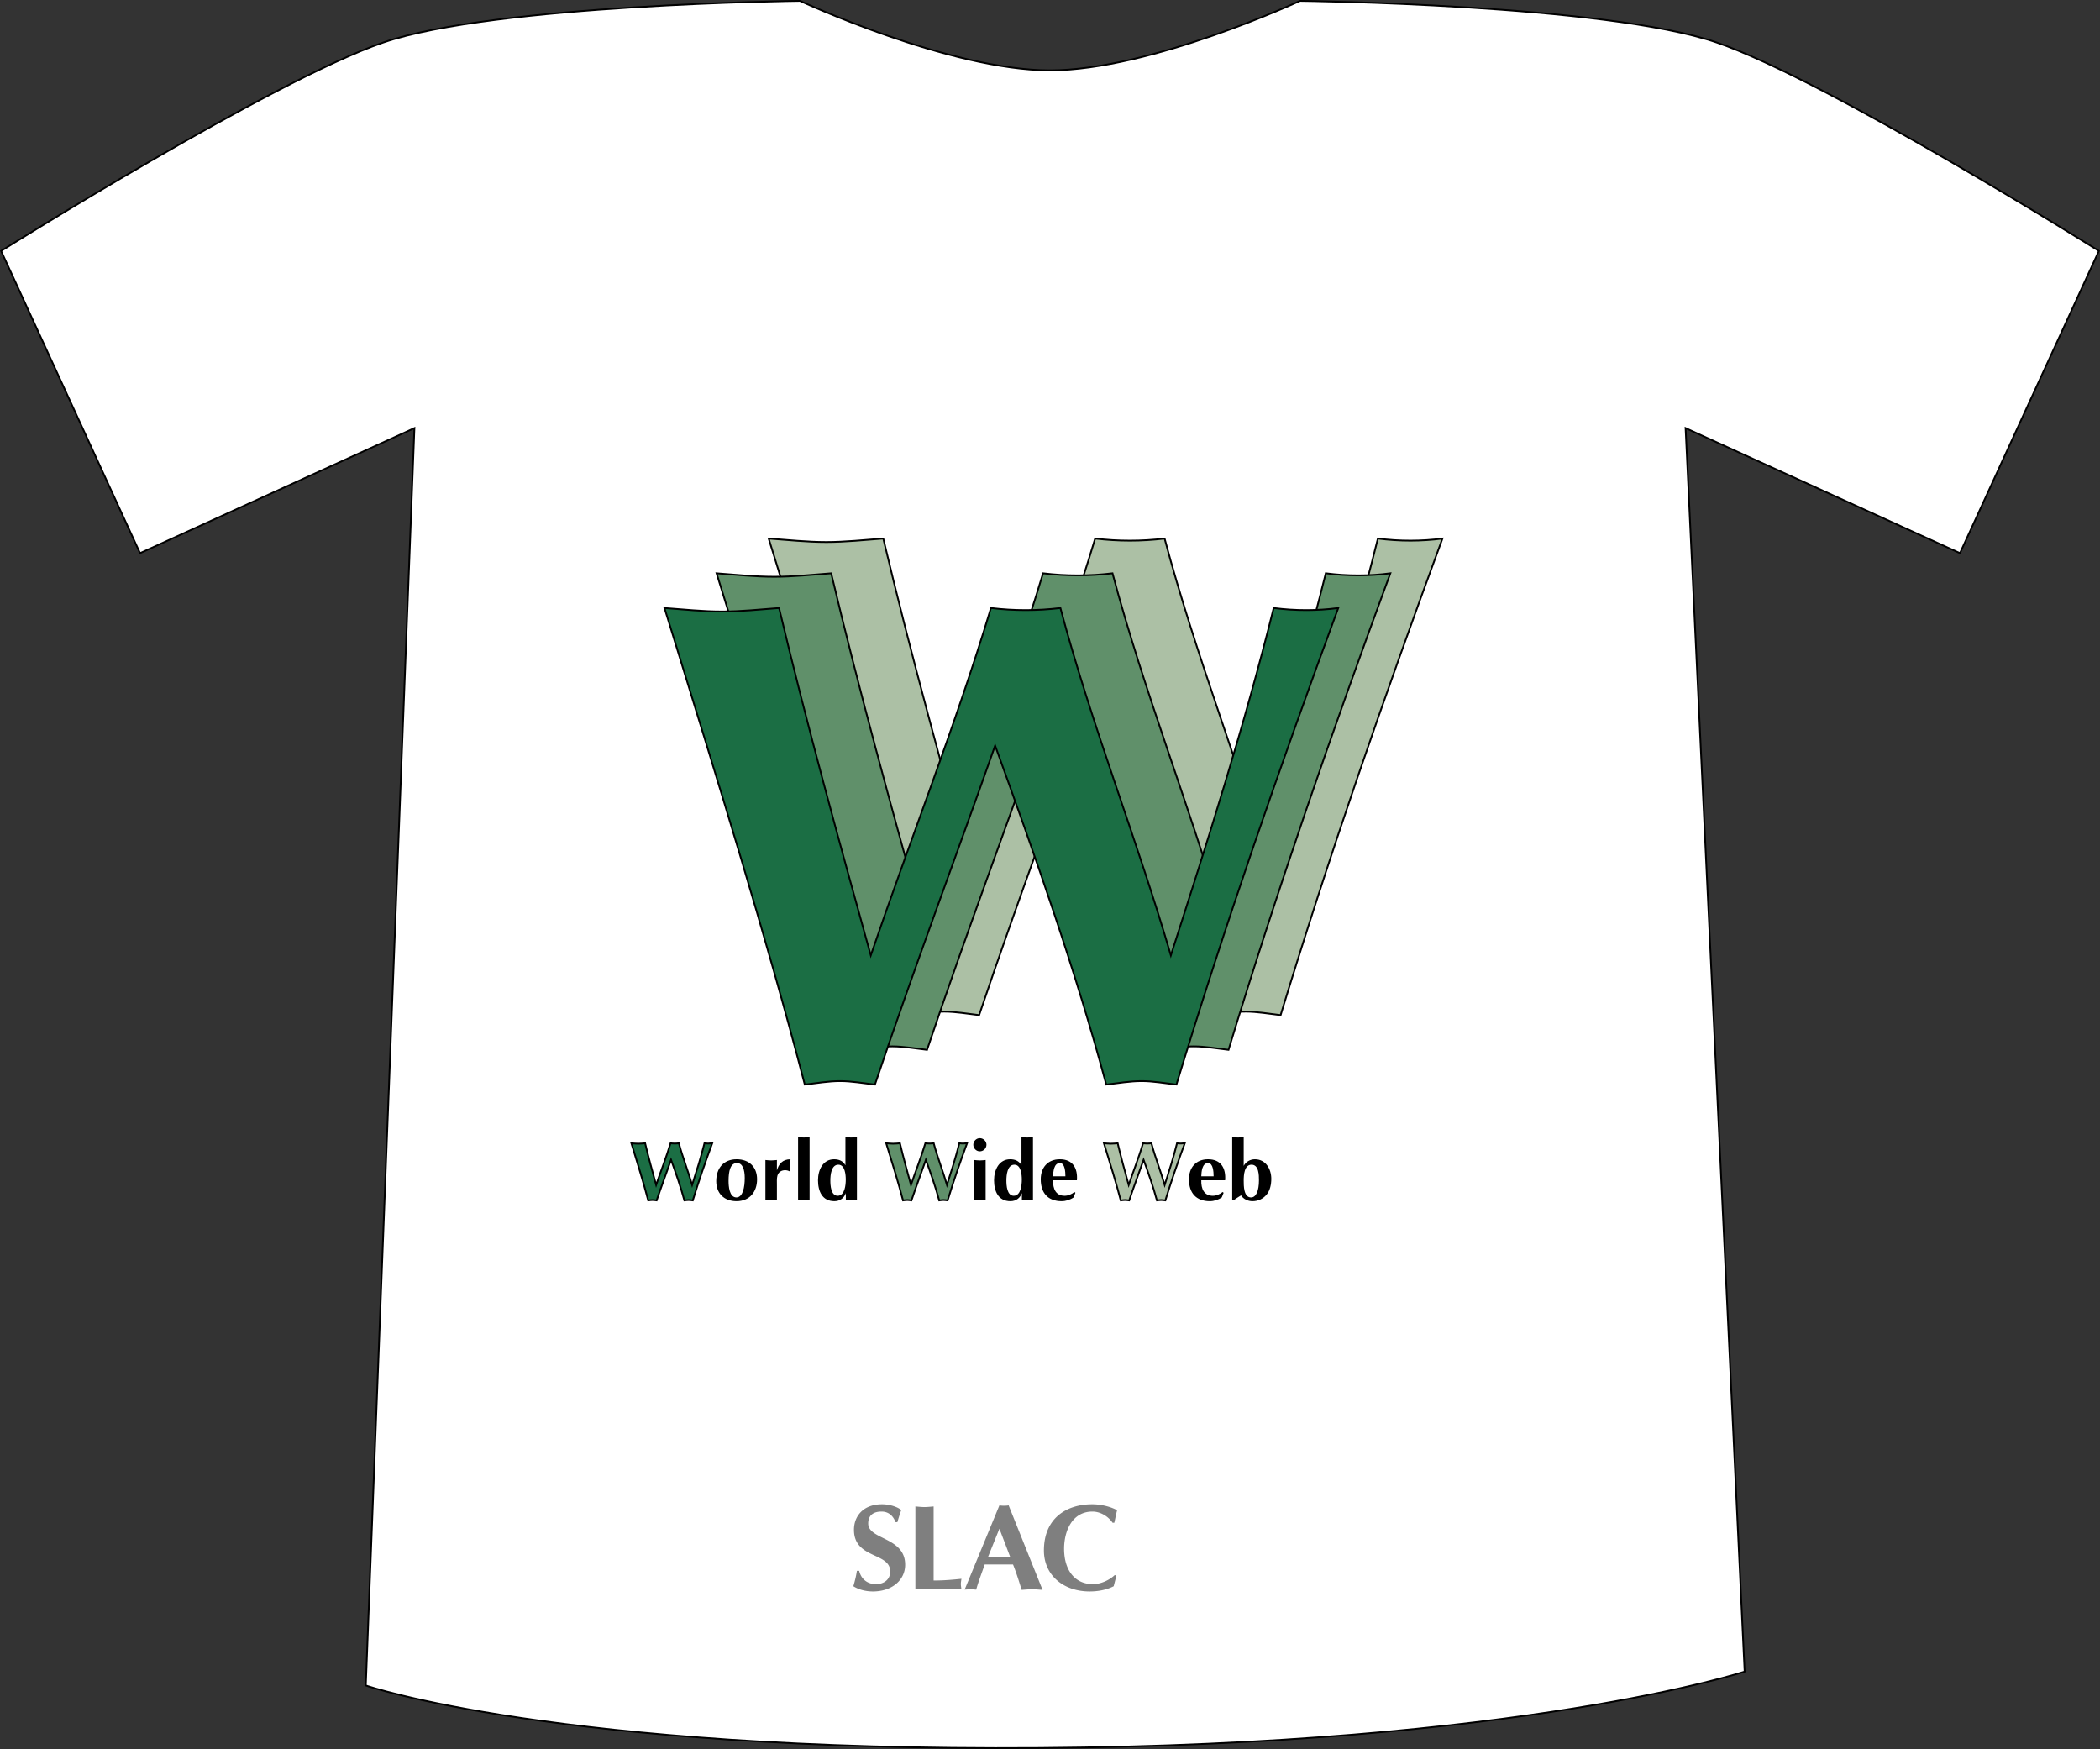 <svg xmlns="http://www.w3.org/2000/svg" width="1209.275" height="1007.077"><rect width="100%" height="100%" fill="#333333" stroke="none"/><path fill="#fff" stroke="#000" d="M604.638 40.501c-58 0-144-40-144-40s-176 2-240 24-220 120-220 120l80 174 158-72-28 724s110 38 388 36 406-44 406-44l-34-716 158 72 80-174s-156-98-220-120-240-24-240-24-86 40-144 40"/><path fill="#acc0a5" d="M442.638 310.103c11.199.805 21.996 2 33.195 2 10.797 0 22.004-1.195 32.8-2 16 67.203 34.4 133.605 52.802 200 22.796-66.797 48.8-132.399 69.195-200 6.808.805 13.203 1.199 20.004 1.199 6.8 0 13.199-.394 20-1.2 18 67.602 44 132.798 63.597 200 21.207-66 42.403-132.398 59.207-200 6.395.806 12.395 1.2 18.797 1.2 6 0 12.399-.394 18.395-1.2-33.996 92.4-65.195 182.403-93.192 274.395-6.808-.8-13.605-1.996-20.003-1.996-6.797 0-13.598 1.196-20.403 1.996-18-66.793-40.797-131.195-63.996-195.191-22.398 63.598-46 126.398-69.203 195.191-6.797-.8-13.598-1.996-20-1.996-6.797 0-13.598 1.196-20.398 1.996-23.2-88.793-50.403-175.593-77.204-262.793l-3.593-11.601"/><path fill="none" stroke="#000" d="M442.638 310.103c11.199.805 21.996 2 33.195 2 10.797 0 22.004-1.195 32.8-2 16 67.203 34.4 133.605 52.802 200 22.796-66.797 48.8-132.399 69.195-200 6.808.805 13.203 1.199 20.004 1.199 6.8 0 13.199-.394 20-1.2 18 67.602 44 132.798 63.597 200 21.207-66 42.403-132.398 59.207-200 6.395.806 12.395 1.2 18.797 1.2 6 0 12.399-.394 18.395-1.2-33.996 92.4-65.195 182.403-93.192 274.395-6.808-.8-13.605-1.996-20.003-1.996-6.797 0-13.598 1.196-20.403 1.996-18-66.793-40.797-131.195-63.996-195.191-22.398 63.598-46 126.398-69.203 195.191-6.797-.8-13.598-1.996-20-1.996-6.797 0-13.598 1.196-20.398 1.996-23.2-88.793-50.403-175.593-77.204-262.793Zm0 0"/><path fill="#60906a" d="M412.638 330.103c11.199.805 21.996 2 33.195 2 10.797 0 22.004-1.195 32.8-2 16 67.203 34.4 133.605 52.802 200 22.796-66.797 48.8-132.399 69.195-200 6.808.805 13.203 1.199 20.004 1.199 6.8 0 13.199-.394 20-1.2 18 67.602 44 132.798 63.597 200 21.207-66 42.403-132.398 59.207-200 6.395.806 12.395 1.2 18.797 1.2 6 0 12.399-.394 18.395-1.2-33.996 92.4-65.195 182.403-93.192 274.395-6.808-.8-13.605-1.996-20.003-1.996-6.797 0-13.598 1.196-20.403 1.996-18-66.793-40.797-131.195-63.996-195.191-22.398 63.598-46 126.398-69.203 195.191-6.797-.8-13.598-1.996-20-1.996-6.797 0-13.598 1.196-20.398 1.996-23.2-88.793-50.403-175.593-77.204-262.793l-3.593-11.601"/><path fill="none" stroke="#000" d="M412.638 330.103c11.199.805 21.996 2 33.195 2 10.797 0 22.004-1.195 32.8-2 16 67.203 34.4 133.605 52.802 200 22.796-66.797 48.8-132.399 69.195-200 6.808.805 13.203 1.199 20.004 1.199 6.8 0 13.199-.394 20-1.2 18 67.602 44 132.798 63.597 200 21.207-66 42.403-132.398 59.207-200 6.395.806 12.395 1.2 18.797 1.2 6 0 12.399-.394 18.395-1.2-33.996 92.4-65.195 182.403-93.192 274.395-6.808-.8-13.605-1.996-20.003-1.996-6.797 0-13.598 1.196-20.403 1.996-18-66.793-40.797-131.195-63.996-195.191-22.398 63.598-46 126.398-69.203 195.191-6.797-.8-13.598-1.996-20-1.996-6.797 0-13.598 1.196-20.398 1.996-23.2-88.793-50.403-175.593-77.204-262.793Zm0 0"/><path fill="#1b6e44" d="M382.638 350.103c11.199.805 21.996 2 33.195 2 10.797 0 22.004-1.195 32.8-2 16 67.203 34.4 133.605 52.802 200 22.796-66.797 48.8-132.399 69.195-200 6.808.805 13.203 1.199 20.004 1.199 6.8 0 13.199-.394 20-1.2 18 67.602 44 132.798 63.597 200 21.207-66 42.403-132.398 59.207-200 6.395.806 12.395 1.2 18.797 1.2 6 0 12.399-.394 18.395-1.2-33.996 92.4-65.195 182.403-93.192 274.395-6.808-.8-13.605-1.996-20.003-1.996-6.797 0-13.598 1.196-20.403 1.996-18-66.793-40.797-131.195-63.996-195.191-22.398 63.598-46 126.398-69.203 195.191-6.797-.8-13.598-1.996-20-1.996-6.797 0-13.598 1.196-20.398 1.996-23.2-88.793-50.403-175.593-77.204-262.793l-3.593-11.601"/><path fill="none" stroke="#000" d="M382.638 350.103c11.199.805 21.996 2 33.195 2 10.797 0 22.004-1.195 32.8-2 16 67.203 34.4 133.605 52.802 200 22.796-66.797 48.8-132.399 69.195-200 6.808.805 13.203 1.199 20.004 1.199 6.8 0 13.199-.394 20-1.2 18 67.602 44 132.798 63.597 200 21.207-66 42.403-132.398 59.207-200 6.395.806 12.395 1.2 18.797 1.2 6 0 12.399-.394 18.395-1.2-33.996 92.4-65.195 182.403-93.192 274.395-6.808-.8-13.605-1.996-20.003-1.996-6.797 0-13.598 1.196-20.403 1.996-18-66.793-40.797-131.195-63.996-195.191-22.398 63.598-46 126.398-69.203 195.191-6.797-.8-13.598-1.996-20-1.996-6.797 0-13.598 1.196-20.398 1.996-23.2-88.793-50.403-175.593-77.204-262.793Zm0 0"/><path fill="#1b6e44" d="M363.575 658.302c1.344.094 2.64.238 3.985.238 1.296 0 2.64-.144 3.933-.238 1.922 8.063 4.129 16.031 6.336 24 2.738-8.016 5.856-15.89 8.305-24 .816.094 1.582.145 2.398.145.817 0 1.586-.051 2.403-.145 2.16 8.11 5.28 15.934 7.632 24 2.543-7.922 5.086-15.89 7.102-24 .77.094 1.488.145 2.258.145.718 0 1.488-.051 2.207-.145-4.082 11.086-7.825 21.887-11.184 32.926-.816-.094-1.633-.238-2.398-.238-.817 0-1.633.144-2.45.238-2.16-8.016-4.894-15.742-7.68-23.422-2.687 7.633-5.519 15.168-8.304 23.422-.816-.094-1.633-.238-2.402-.238-.813 0-1.63.144-2.446.238-2.785-10.656-6.046-21.07-9.265-31.535l-.43-1.391"/><path fill="none" stroke="#000" d="M363.575 658.302c1.344.094 2.64.238 3.985.238 1.296 0 2.64-.144 3.933-.238 1.922 8.063 4.129 16.031 6.336 24 2.738-8.016 5.856-15.89 8.305-24 .816.094 1.582.145 2.398.145.817 0 1.586-.051 2.403-.145 2.16 8.11 5.28 15.934 7.632 24 2.543-7.922 5.086-15.89 7.102-24 .77.094 1.488.145 2.258.145.718 0 1.488-.051 2.207-.145-4.082 11.086-7.824 21.887-11.184 32.926-.816-.094-1.633-.238-2.398-.238-.817 0-1.633.144-2.45.238-2.16-8.016-4.894-15.742-7.68-23.422-2.687 7.633-5.519 15.168-8.304 23.422-.816-.094-1.633-.238-2.402-.238-.813 0-1.63.144-2.446.238-2.785-10.656-6.046-21.07-9.265-31.535zm0 0"/><path d="M412.438 680.095c0-7.54 4.368-12.578 11.711-12.578 7.25 0 11.809 4.418 11.809 11.52 0 7.296-4.32 12.624-11.856 12.624-7.105 0-11.664-4.464-11.664-11.566zm7.106-.145c0 3.07.383 9.551 4.558 9.551 3.696-.097 4.754-5.953 4.754-11.23 0-4.66-1.203-8.594-4.418-8.594-3.886 0-4.894 4.61-4.894 10.273m21.215-12c1.105.094 2.207.239 3.312.239 1.102 0 2.207-.145 3.309-.239v5.95c1.012-3.504 3.12-6.383 7.828-6.383-.242 2.258-.387 4.465-.242 6.527l-.434.387c-.62-.434-1.676-.625-2.445-.625-2.113 0-3.84 1.102-4.418 3.168-.43 1.39-.29 4.031-.29 5.566v8.688c-1.1-.094-2.206-.238-3.308-.238-1.105 0-2.207.144-3.312.238V667.95m25.441 23.278c-1.105-.094-2.21-.238-3.312-.238-1.106 0-2.211.144-3.313.238v-36.48c1.102.097 2.207.242 3.313.242 1.101 0 2.207-.145 3.312-.243v36.48m27.262.001c-1.055-.094-2.11-.238-3.168-.238-1.102 0-2.16.144-3.215.238v-4.223c-1.008 2.832-3.41 4.656-6.578 4.656-7.102 0-9.453-5.855-9.453-12.05 0-6.094 2.926-12.094 9.262-12.094 2.832 0 5.136.96 6.527 3.457v-16.227c1.105.098 2.21.243 3.312.243 1.106 0 2.211-.145 3.313-.243zm-15.313-11.469c0 2.781.336 8.781 4.227 8.781 4.125 0 4.656-6.285 4.656-9.312 0-2.781-.433-8.59-4.273-8.59-4.13 0-4.61 6.094-4.61 9.121"/><path fill="#60906a" d="M510.31 658.302c1.343.094 2.64.238 3.984.238 1.297 0 2.64-.144 3.937-.238 1.918 8.063 4.13 16.031 6.336 24 2.735-8.016 5.856-15.89 8.301-24 .82.094 1.586.145 2.402.145.817 0 1.586-.051 2.399-.145 2.16 8.11 5.281 15.934 7.633 24 2.547-7.922 5.09-15.89 7.105-24 .766.094 1.488.145 2.254.145.723 0 1.488-.051 2.207-.145-4.078 11.086-7.82 21.887-11.18 32.926-.82-.094-1.636-.238-2.402-.238-.816 0-1.633.144-2.45.238-2.16-8.016-4.894-15.742-7.679-23.422-2.687 7.633-5.52 15.168-8.3 23.422-.817-.094-1.633-.238-2.403-.238-.816 0-1.633.144-2.45.238-2.78-10.656-6.046-21.07-9.26-31.535l-.434-1.391"/><path fill="none" stroke="#000" d="M510.31 658.302c1.343.094 2.64.238 3.984.238 1.297 0 2.64-.144 3.937-.238 1.918 8.063 4.13 16.031 6.336 24 2.735-8.016 5.856-15.89 8.301-24 .82.094 1.586.145 2.402.145.817 0 1.586-.051 2.399-.145 2.16 8.11 5.281 15.934 7.633 24 2.547-7.922 5.09-15.89 7.105-24 .766.094 1.488.145 2.254.145.723 0 1.488-.051 2.207-.145-4.078 11.086-7.82 21.887-11.18 32.926-.82-.094-1.636-.238-2.402-.238-.816 0-1.633.144-2.45.238-2.16-8.016-4.894-15.742-7.679-23.422-2.687 7.633-5.52 15.168-8.3 23.422-.817-.094-1.633-.238-2.403-.238-.816 0-1.633.144-2.45.238-2.78-10.656-6.046-21.07-9.26-31.535zm0 0"/><path d="M560.95 667.95c1.102.094 2.207.239 3.313.239 1.101 0 2.207-.145 3.312-.239v23.278c-1.105-.094-2.21-.238-3.312-.238-1.106 0-2.211.144-3.313.238zm3.262-12.578c2.066 0 3.84 1.73 3.84 3.793s-1.774 3.79-3.84 3.79c-2.063 0-3.742-1.774-3.742-3.79 0-2.015 1.68-3.793 3.742-3.793m30.625 35.856c-1.055-.094-2.11-.238-3.168-.238-1.102 0-2.16.144-3.215.238v-4.223c-1.008 2.832-3.41 4.656-6.578 4.656-7.102 0-9.453-5.855-9.453-12.05 0-6.094 2.926-12.094 9.262-12.094 2.832 0 5.136.96 6.527 3.457v-16.227c1.105.098 2.21.243 3.312.243 1.106 0 2.211-.145 3.313-.243zm-15.313-11.469c0 2.781.336 8.781 4.227 8.781 4.125 0 4.656-6.285 4.656-9.312 0-2.781-.433-8.59-4.273-8.59-4.13 0-4.61 6.094-4.61 9.121m26.883-.149c-.144 4.946 1.582 8.93 6.672 8.93 1.965 0 4.125-.91 5.613-2.16l.578.434-1.058 2.687c-1.918 1.344-4.512 2.16-6.863 2.16-7.97 0-12.047-4.8-12.047-12.625 0-6.718 4.03-11.52 10.992-11.52 7.535 0 10.367 5.231 9.84 12.095zm7.102-2.3c0-2.543-.285-7.633-3.168-7.633-3.504 0-3.84 5.09-3.934 7.633h7.102"/><path fill="#acc0a5" d="M635.684 658.302c1.344.094 2.641.238 3.985.238 1.297 0 2.64-.144 3.937-.238 1.918 8.063 4.13 16.031 6.336 24 2.735-8.016 5.856-15.89 8.305-24 .816.094 1.582.145 2.398.145.817 0 1.586-.051 2.399-.145 2.16 8.11 5.281 15.934 7.633 24 2.547-7.922 5.09-15.89 7.105-24 .766.094 1.488.145 2.254.145.723 0 1.488-.051 2.211-.145-4.082 11.086-7.824 21.887-11.184 32.926-.816-.094-1.632-.238-2.402-.238-.816 0-1.633.144-2.45.238-2.16-8.016-4.894-15.742-7.679-23.422-2.687 7.633-5.52 15.168-8.3 23.422-.817-.094-1.633-.238-2.403-.238-.816 0-1.633.144-2.45.238-2.78-10.656-6.046-21.07-9.26-31.535l-.435-1.391"/><path fill="none" stroke="#000" d="M635.684 658.302c1.344.094 2.641.238 3.985.238 1.297 0 2.64-.144 3.937-.238 1.918 8.063 4.13 16.031 6.336 24 2.735-8.016 5.856-15.89 8.305-24 .816.094 1.582.145 2.398.145.817 0 1.586-.051 2.399-.145 2.16 8.11 5.281 15.934 7.633 24 2.547-7.922 5.09-15.89 7.105-24 .766.094 1.488.145 2.254.145.723 0 1.488-.051 2.211-.145-4.082 11.086-7.824 21.887-11.184 32.926-.816-.094-1.632-.238-2.402-.238-.816 0-1.633.144-2.45.238-2.16-8.016-4.894-15.742-7.679-23.422-2.687 7.633-5.52 15.168-8.3 23.422-.817-.094-1.633-.238-2.403-.238-.816 0-1.633.144-2.45.238-2.78-10.656-6.046-21.07-9.26-31.535zm0 0"/><path d="M691.75 679.61c-.144 4.946 1.583 8.93 6.673 8.93 1.969 0 4.125-.91 5.613-2.16l.578.434-1.055 2.687c-1.921 1.344-4.515 2.16-6.867 2.16-7.965 0-12.047-4.8-12.047-12.625 0-6.718 4.032-11.52 10.993-11.52 7.535 0 10.367 5.231 9.84 12.095zm7.102-2.3c0-2.543-.285-7.633-3.168-7.633-3.503 0-3.84 5.09-3.933 7.633h7.101m10.708-22.563c1.101.098 2.207.243 3.308.243 1.106 0 2.211-.145 3.313-.243v16.563c1.25-2.356 3.746-3.793 6.433-3.793 6.29 0 9.457 5.617 9.457 11.281 0 3.07-.672 6.719-2.738 9.117-2.063 2.45-4.895 3.746-8.11 3.746-2.546 0-5.187-1.152-6.578-3.359-1.441.816-2.785 1.824-4.128 2.688h-.958zm10.847 34.754c2.973 0 4.559-3.937 4.559-9.89 0-2.973-.047-8.973-4.274-8.973-4.222 0-4.511 6.094-4.511 9.121 0 2.926-.047 9.742 4.226 9.742"/><path fill="#7f7f7f" d="M515.696 876.462c-1.398-3.71-4.058-6.09-8.05-6.09-5.528 0-7.7 2.871-7.7 6.86 0 9.449 21.281 7.699 21.281 23.73 0 8.961-7.699 15.399-18.55 15.399-3.852 0-7.98-.91-11.27-3.008.84-2.942 1.61-5.883 2.031-8.89h1.329c1.05 4.827 4.832 7.698 9.66 7.698 4.34 0 8.191-2.449 8.191-7.28 0-11.2-20.86-7.138-20.86-24.009 0-8.05 5.528-14.699 16.169-14.699 5.039 0 9.52 1.89 11.058 3.36-.84 2.238-1.539 4.546-2.238 6.93h-1.05m21.925 33.601c6.086 0 11.27-.492 16.027-.985-.14.985-.347 2.032-.347 3.012s.207 2.031.347 3.012h-26.53V867.43c1.753.14 3.503.352 5.253.352s3.496-.211 5.25-.352v42.633m29.414-9.241c-1.82 5.32-3.57 9.66-4.902 14.488-1.117-.07-2.168-.207-3.29-.207-1.12 0-2.238.137-3.359.207l20.02-48.508a16.958 16.958 0 0 0 5.32 0l19.527 48.648c-2.027-.14-3.988-.347-6.02-.347-2.03 0-3.987.207-6.019.347-1.609-5.18-3.078-9.937-4.968-14.628zm14.7-4.27-6.231-16.309-6.582 16.309zm61.12 10.778-1.539 6.023c-4.199 2.168-9.168 3.008-13.86 3.008-14.98 0-26.32-9.239-26.32-23.59 0-18.27 12.602-26.598 27.86-26.598 4.621 0 10.219 1.188 14.281 3.43-.633 2.379-1.05 4.758-1.61 7.21h-.98c-2.59-3.78-7.07-6.44-11.62-6.44-11.622 0-16.313 11.128-16.313 21.417 0 11.973 5.883 20.371 16.664 20.371 4.34 0 9.379-2.238 12.527-5.25l.91.418"/></svg>
